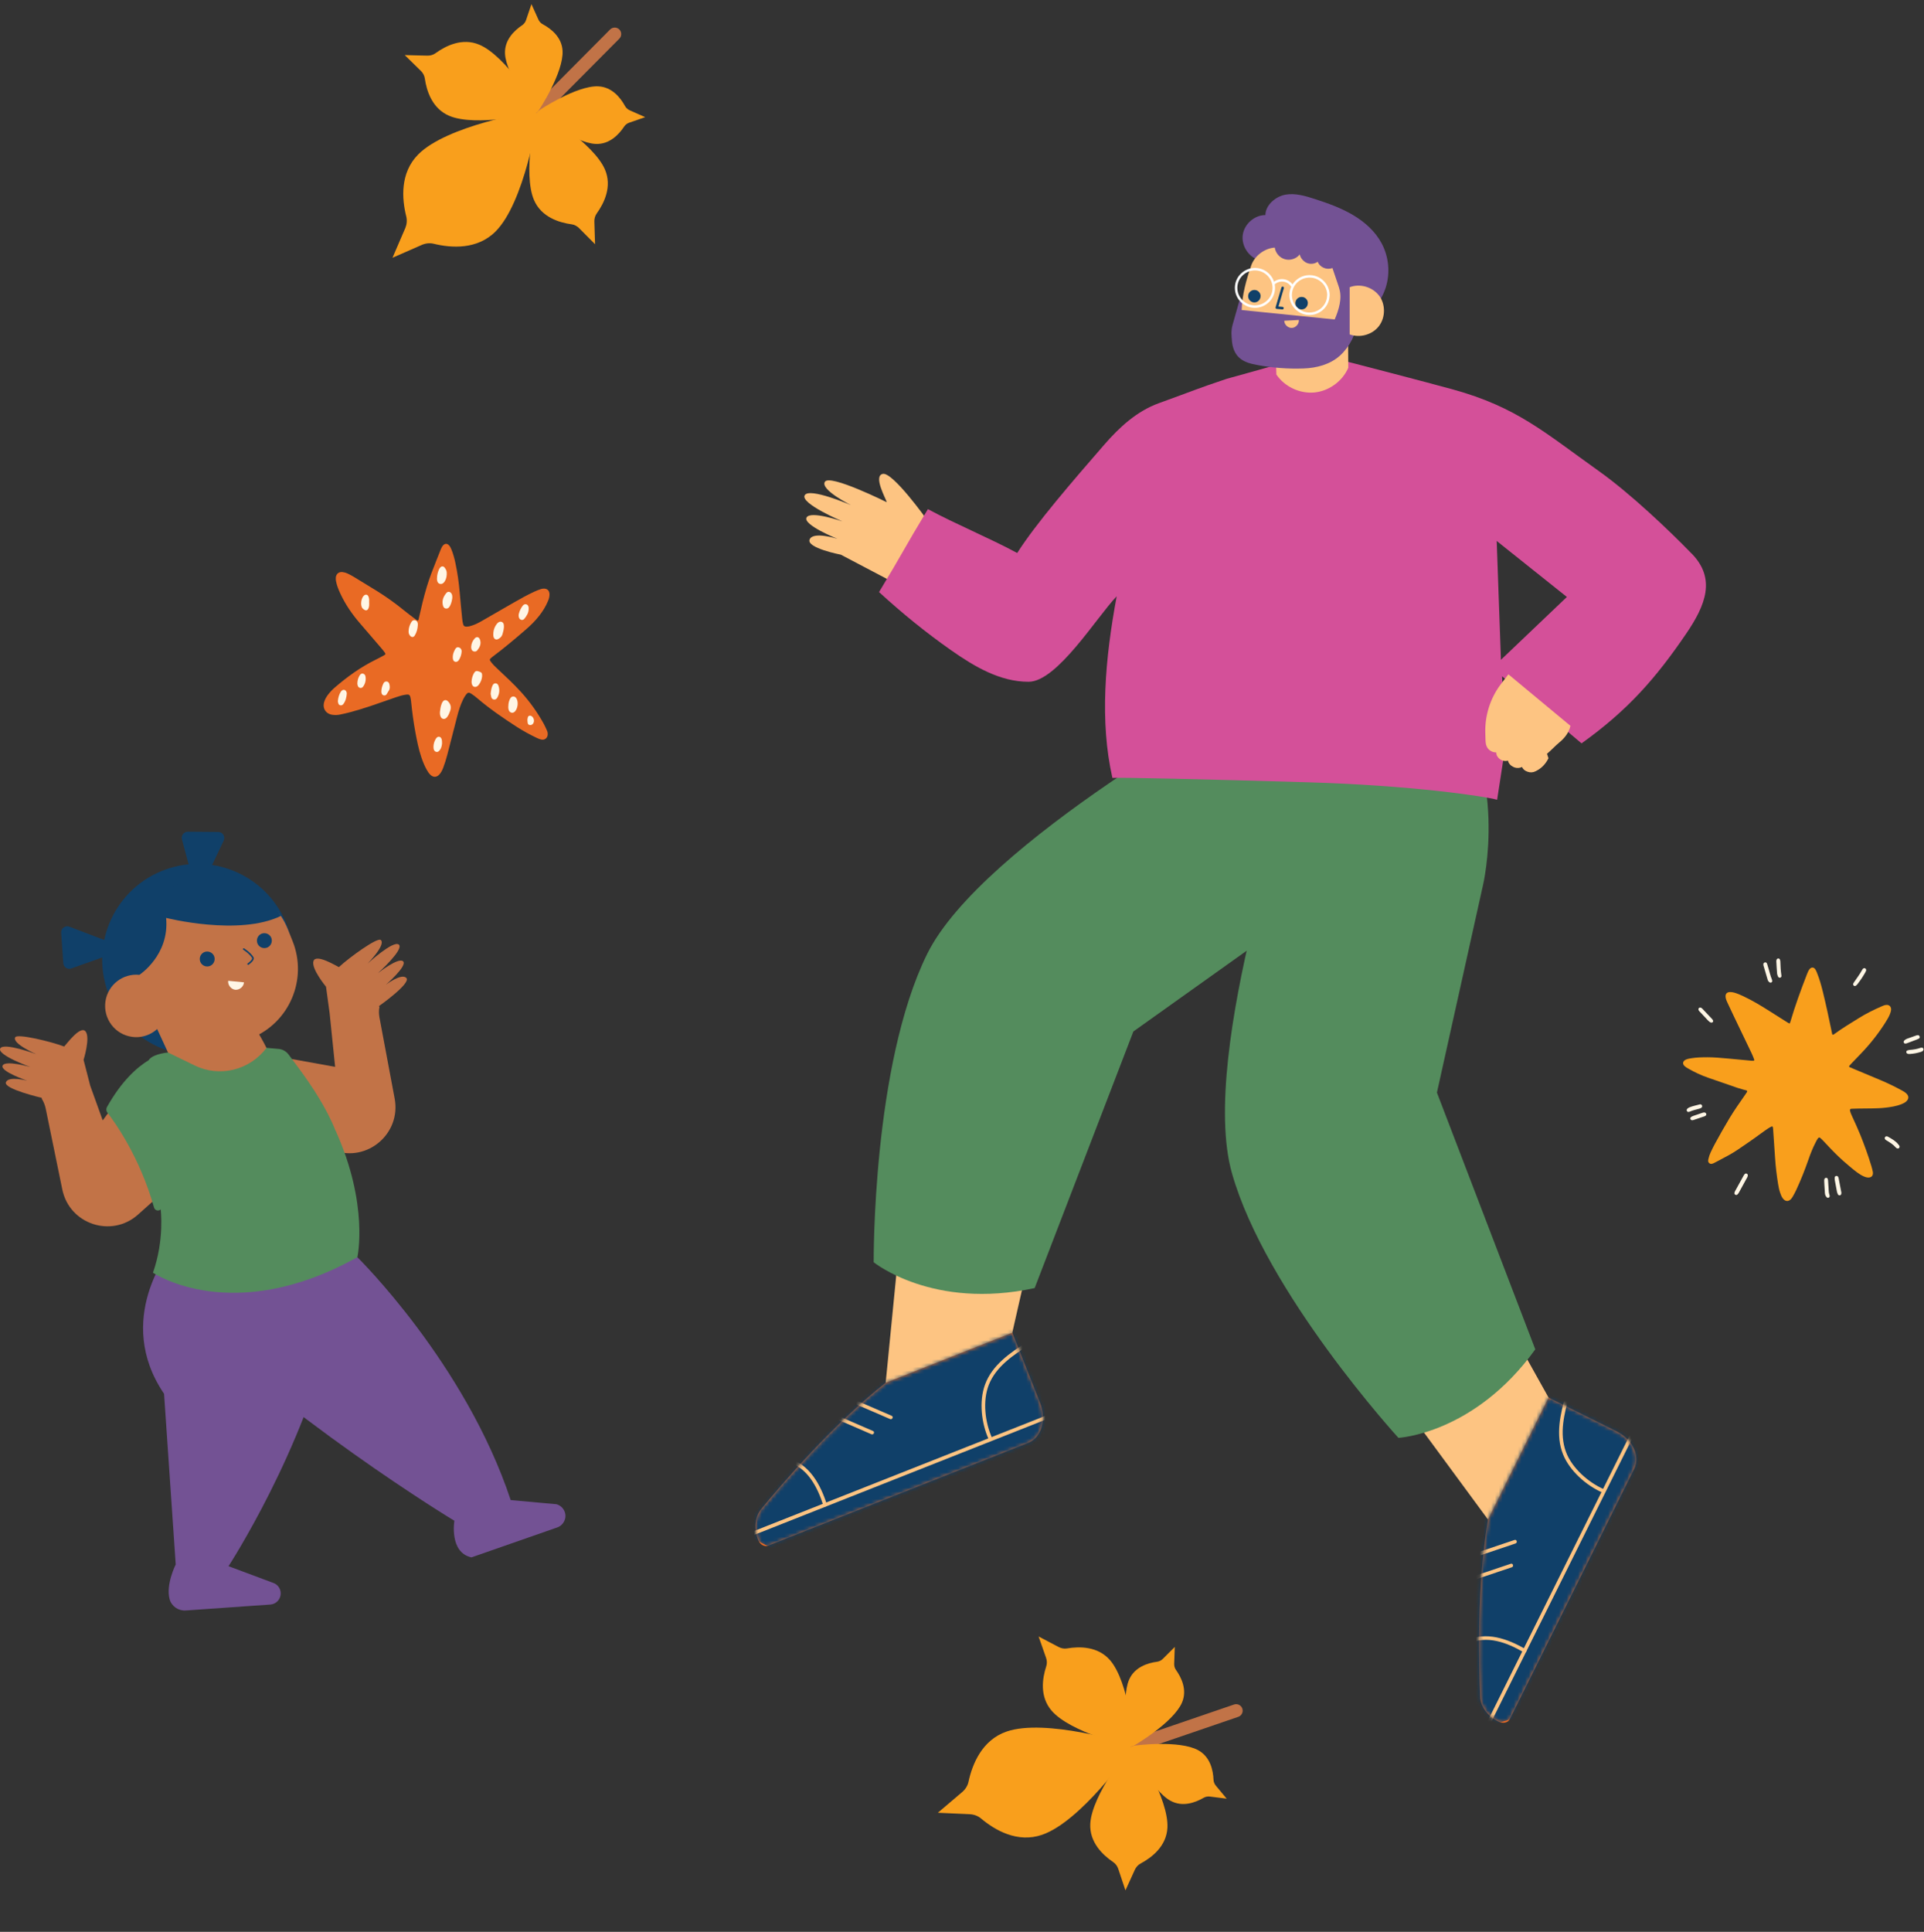 <svg width="509" height="511" viewBox="0 0 509 511" fill="none" xmlns="http://www.w3.org/2000/svg">
<rect x="0" y="0" width="509" height="511" fill="#333333" stroke="none"/>
<path d="M74.059 279.563L88.66 282.197L87.204 267.981L86.248 260.993C86.248 260.993 82.228 256.138 82.945 254.179C83.662 252.219 89.029 255.55 89.659 255.812C92.418 253.243 99.805 247.909 100.718 248.627C102.217 249.825 97.263 254.875 97.263 254.875C97.263 254.875 104.086 248.606 105.52 249.868C106.954 251.131 99.979 257.423 99.979 257.423C99.979 257.423 105.433 253.112 106.649 254.288C107.844 255.463 102.109 260.449 102.109 260.449C102.109 260.449 106.28 257.292 107.519 258.707C108.757 260.122 100.305 266.087 100.305 266.087V266.305H100.392C100.197 267.241 100.218 268.22 100.392 269.156L104.412 290.6C106.128 299.83 97.22 307.472 88.377 304.337L77.448 300.462L74.103 279.541L74.059 279.563Z" fill="#C27347"/>
<path d="M30.627 291.732L27.172 296.347L23.87 287.182L22.11 280.346C22.11 280.346 24 274.316 22.588 272.77C21.176 271.225 17.461 276.362 16.983 276.82C13.463 275.492 4.598 273.358 4.033 274.36C3.099 276.036 9.595 278.844 9.595 278.844C9.595 278.844 0.905 275.622 0.057 277.342C-0.79 279.062 8.031 282.24 8.031 282.24C8.031 282.24 1.361 280.325 0.687 281.87C0.014 283.416 7.206 285.854 7.206 285.854C7.206 285.854 2.165 284.526 1.557 286.29C0.948 288.053 11.008 290.382 11.008 290.382L11.095 290.578H11.008C11.551 291.405 11.899 292.32 12.094 293.256L16.483 314.634C18.373 323.843 29.519 327.522 36.515 321.274L45.162 313.545L30.584 291.732H30.627Z" fill="#C27347"/>
<path d="M40.013 340.496C75.753 375.502 120.207 402.258 120.207 402.258C120.207 402.258 118.773 410.639 124.726 411.945L147.431 404.021C149.103 403.433 149.994 401.605 149.408 399.928C149.06 398.927 148.213 398.143 147.192 397.882L135.111 396.793C123.053 360.481 94.504 332.507 94.504 332.507" fill="#735294"/>
<path d="M45.011 330.657C45.011 330.657 30.041 349.009 43.403 368.667L46.488 413.818C46.488 413.818 43.794 419.152 44.88 423.049C45.423 424.921 47.248 426.14 49.182 425.988L71.517 424.42C73.147 424.311 74.364 422.896 74.255 421.264C74.168 420.11 73.429 419.108 72.343 418.717L60.458 414.275C60.458 414.275 80.49 383.515 87.943 350.49" fill="#735294"/>
<path d="M76.102 245.254C80.839 258.403 74.038 272.923 60.893 277.669C47.77 282.415 33.278 275.601 28.542 262.43C23.805 249.281 30.606 234.76 43.751 230.015C56.874 225.269 71.366 232.083 76.102 245.254Z" fill="#104069"/>
<path d="M67.628 272.052C67.628 272.052 71.669 278.496 72.973 283.111C74.277 287.726 56.33 291.623 56.33 291.623L47.444 284.874L39.992 268.765L67.628 272.03V272.052Z" fill="#C27347"/>
<path d="M77.405 248.932L76.145 245.776C72.082 235.674 60.632 230.776 50.529 234.825L48.834 235.522C39.84 239.136 34.994 248.671 36.906 257.858C32.518 257.401 28.52 260.492 27.89 264.911C27.26 269.44 30.388 273.619 34.886 274.251C38.21 274.73 41.36 273.14 43.033 270.441C48.422 276.232 57.004 278.431 64.782 275.296L66.477 274.599C76.558 270.528 81.447 259.055 77.405 248.932Z" fill="#C27347"/>
<path d="M88.769 299.068C86.379 292.995 82.294 286.986 79.252 282.828C79.252 282.828 79.252 282.828 79.231 282.806C78.057 281.217 77.036 279.867 76.341 278.931C75.754 278.148 74.885 277.625 73.929 277.473L70.496 277.168C66.086 283.089 58.112 285.049 51.507 281.827L44.468 278.409C44.468 278.409 41.013 278.648 39.579 280.107C39.47 280.216 39.405 280.325 39.34 280.433C36.255 282.306 32.192 285.898 28.303 292.821C28.042 293.278 28.085 293.887 28.411 294.301C30.345 296.804 36.972 305.991 40.752 319.402C40.969 320.185 41.925 320.447 42.512 319.902C42.512 319.902 43.555 327.87 40.47 336.643C40.47 336.643 61.501 351.012 94.548 332.529C94.548 332.529 97.655 318.727 88.812 299.112" fill="#548C5D"/>
<path d="M64.478 251.044C64.478 251.044 66.129 252.067 66.868 253.286C67.237 253.918 65.651 255.006 65.651 255.006" stroke="#104069" stroke-width="0.43" stroke-linecap="round" stroke-linejoin="round"/>
<path d="M56.786 253.526C56.852 254.614 56.048 255.572 54.961 255.637C53.875 255.724 52.919 254.897 52.854 253.809C52.767 252.72 53.593 251.762 54.679 251.697C55.765 251.632 56.721 252.437 56.786 253.526Z" fill="#104069"/>
<path d="M71.909 248.67C71.974 249.759 71.17 250.717 70.084 250.782C68.997 250.869 68.041 250.042 67.976 248.953C67.889 247.865 68.715 246.907 69.801 246.842C70.887 246.776 71.843 247.582 71.909 248.67Z" fill="#104069"/>
<path d="M29.541 249.39L18.352 245.123C17.265 244.709 16.092 245.558 16.179 246.734L16.744 254.767C16.809 255.834 17.874 256.53 18.873 256.16L29.497 252.394C30.214 252.133 30.649 251.414 30.54 250.652C30.453 250.065 30.062 249.586 29.519 249.368" fill="#104069"/>
<path d="M54.049 233.193L59.176 222.351C59.676 221.284 58.916 220.065 57.742 220.065L49.704 220C48.639 220 47.857 221.001 48.139 222.025L51.051 232.931C51.246 233.671 51.941 234.172 52.702 234.129C53.288 234.085 53.81 233.737 54.049 233.214" fill="#104069"/>
<path d="M36.906 257.836C36.906 257.836 44.902 252.633 43.946 242.793C43.946 242.793 63.196 247.692 74.32 242.271C74.32 242.271 63.587 222.7 44.902 235.457C27.455 247.365 36.906 257.815 36.906 257.815" fill="#104069"/>
<path d="M60.371 259.426L64.543 259.839C64.478 260.971 63.369 261.908 62.24 261.799C61.132 261.69 60.219 260.536 60.371 259.426Z" fill="#FFF6E5"/>
<path d="M389.588 333.695L413.934 377.291L393.649 401.929L362.41 359.488L385.434 348.091L389.588 333.695Z" fill="#FDC482"/>
<path d="M406.167 356.918L380.143 289.001L392.326 234.157C392.326 234.157 399.572 203.839 382.155 182.739L343.633 202.591C343.633 202.591 316.958 278.628 325.899 310.268C334.822 341.908 369.954 380.327 369.954 380.327C369.954 380.327 390.053 379.303 406.167 356.918Z" fill="#548C5D"/>
<path d="M409.687 369.675L427.57 378.558C431.873 380.699 433.997 385.15 432.32 388.521L399.405 454.762C398.939 455.693 397.616 455.973 396.424 455.377C393.593 453.98 391.693 451.41 391.581 448.822C391.19 440.106 390.687 419.584 393.667 401.929L409.687 369.675Z" fill="#E96A24"/>
<mask id="mask0_2014_2409" style="mask-type:luminance" maskUnits="userSpaceOnUse" x="391" y="369" width="42" height="87">
<path d="M393.649 401.93C390.668 419.565 391.152 440.088 391.562 448.803C391.674 451.392 393.574 453.962 396.406 455.358C397.598 455.954 398.92 455.675 399.386 454.744L432.302 388.503C433.978 385.132 431.854 380.681 427.551 378.539L409.669 369.656L393.649 401.911V401.93Z" fill="white"/>
</mask>
<g mask="url(#mask0_2014_2409)">
<path d="M399.411 -12.918L243.066 31.132L365.396 464.448L521.742 420.398L399.411 -12.918Z" fill="#104069"/>
</g>
<mask id="mask1_2014_2409" style="mask-type:luminance" maskUnits="userSpaceOnUse" x="391" y="369" width="42" height="87">
<path d="M393.649 401.93C390.668 419.565 391.152 440.088 391.562 448.803C391.674 451.392 393.574 453.962 396.406 455.358C396.573 455.433 396.741 455.507 396.89 455.545L399.312 454.856C399.312 454.856 399.367 454.781 399.386 454.725L432.302 388.484C433.978 385.113 431.854 380.662 427.551 378.521L409.669 369.638L393.649 401.892V401.93Z" fill="white"/>
</mask>
<g mask="url(#mask1_2014_2409)">
<path d="M431.426 379.079C420.771 400.514 410.115 421.949 399.46 443.384C396.461 449.436 393.444 455.47 390.444 461.522C390.165 462.081 391.003 462.547 391.283 461.988C401.938 440.553 412.593 419.118 423.248 397.684C426.247 391.631 429.265 385.597 432.264 379.545C432.543 378.986 431.705 378.521 431.426 379.079Z" fill="#FDC482"/>
<path d="M414.232 368.893C412.798 373.995 411.438 379.601 413.524 384.741C415.294 389.098 419.653 392.935 423.919 394.797C424.478 395.039 424.962 394.201 424.384 393.959C420.23 392.134 415.871 388.354 414.269 384.014C412.481 379.154 413.822 373.921 415.164 369.135C415.331 368.539 414.4 368.297 414.232 368.893Z" fill="#FDC482"/>
<path d="M400.69 407.331C394.487 409.416 388.284 411.502 382.099 413.588C381.522 413.774 381.764 414.705 382.36 414.519C388.563 412.433 394.748 410.347 400.951 408.262C401.528 408.057 401.267 407.144 400.69 407.331Z" fill="#FDC482"/>
<path d="M399.703 413.625C394.059 415.525 388.433 417.406 382.789 419.305C382.211 419.491 382.454 420.422 383.05 420.236L399.964 414.556C400.541 414.37 400.28 413.439 399.703 413.625Z" fill="#FDC482"/>
<path d="M388.358 434.836C393.276 432.396 398.753 434.501 403.13 437.071C403.67 437.387 404.136 436.549 403.596 436.233C398.883 433.476 393.108 431.391 387.855 434.016C387.297 434.296 387.8 435.115 388.358 434.836Z" fill="#FDC482"/>
</g>
<path d="M276.945 312.354L265.861 361.034L234.306 365.782L239.466 313.341L264.222 320.268L276.945 312.354Z" fill="#FDC482"/>
<path d="M273.722 340.716L299.839 272.836L345.607 240.227C345.607 240.227 371.295 222.554 372.45 195.216L330.537 184.191C330.537 184.191 259.826 222.852 245.277 252.351C230.729 281.831 231.139 333.881 231.139 333.881C231.139 333.881 246.749 346.564 273.704 340.716" fill="#548C5D"/>
<path d="M267.799 352.523L275.138 371.072C276.908 375.541 275.492 380.271 272.009 381.649L203.197 408.857C202.229 409.23 201.055 408.559 200.571 407.33C199.416 404.388 199.714 401.222 201.353 399.211C206.886 392.469 220.26 376.882 234.287 365.764L267.78 352.523H267.799Z" fill="#E96A24"/>
<mask id="mask2_2014_2409" style="mask-type:luminance" maskUnits="userSpaceOnUse" x="199" y="352" width="77" height="57">
<path d="M234.305 365.783C220.279 376.901 206.904 392.469 201.371 399.229C199.732 401.222 199.415 404.406 200.589 407.349C201.073 408.578 202.247 409.267 203.216 408.895L272.027 381.687C275.529 380.309 276.926 375.56 275.156 371.109L267.817 352.561L234.324 365.801L234.305 365.783Z" fill="white"/>
</mask>
<g mask="url(#mask2_2014_2409)">
<path d="M370.577 -10.518L171.385 393.293L317.069 465.117L516.261 61.306L370.577 -10.518Z" fill="#104069"/>
</g>
<mask id="mask3_2014_2409" style="mask-type:luminance" maskUnits="userSpaceOnUse" x="199" y="352" width="77" height="57">
<path d="M234.305 365.783C220.279 376.901 206.904 392.469 201.371 399.229C199.732 401.222 199.415 404.406 200.589 407.349C200.663 407.516 200.738 407.684 200.831 407.814L203.085 408.932C203.085 408.932 203.178 408.895 203.216 408.895L272.027 381.687C275.529 380.309 276.926 375.56 275.156 371.109L267.817 352.561L234.324 365.801L234.305 365.783Z" fill="white"/>
</mask>
<g mask="url(#mask3_2014_2409)">
<path d="M277.653 374.07C255.392 382.879 233.132 391.669 210.853 400.477C204.575 402.954 198.298 405.45 192.02 407.926C191.443 408.15 191.759 409.062 192.337 408.839C214.597 400.03 236.858 391.24 259.118 382.432C265.395 379.955 271.673 377.459 277.951 374.983C278.528 374.759 278.211 373.847 277.634 374.07" fill="#FDC482"/>
<path d="M271.692 354.982C267.221 357.831 262.452 361.071 260.571 366.286C258.969 370.718 259.64 376.472 261.558 380.718C261.819 381.277 262.713 380.979 262.471 380.402C260.59 376.268 259.9 370.532 261.614 366.248C263.533 361.444 268.041 358.446 272.232 355.782C272.754 355.447 272.232 354.647 271.711 354.982" fill="#FDC482"/>
<path d="M235.908 374.499C229.91 371.91 223.893 369.303 217.895 366.715C217.336 366.472 216.907 367.329 217.466 367.571C223.464 370.16 229.462 372.767 235.479 375.356C236.038 375.598 236.467 374.741 235.908 374.499Z" fill="#FDC482"/>
<path d="M230.971 378.521C225.513 376.156 220.055 373.791 214.597 371.425C214.038 371.183 213.61 372.04 214.169 372.282C219.627 374.647 225.085 377.012 230.543 379.377C231.101 379.62 231.53 378.763 230.971 378.521Z" fill="#FDC482"/>
<path d="M208.338 386.678C213.629 388.149 216.274 393.382 217.82 398.224C218.006 398.82 218.919 398.503 218.733 397.907C217.075 392.711 214.169 387.292 208.525 385.728C207.928 385.56 207.761 386.51 208.338 386.678Z" fill="#FDC482"/>
</g>
<path d="M235.237 153.446L222.458 146.723C222.458 146.723 213.275 144.954 214.188 142.7C215.1 140.447 221.546 142.533 221.546 142.533C221.546 142.533 212.381 138.845 213.368 136.909C214.355 134.972 222.868 137.914 222.868 137.914C222.868 137.914 211.673 133.184 212.884 131.005C214.094 128.845 225.122 133.612 225.122 133.612C225.122 133.612 216.889 129.515 218.23 127.43C219.552 125.344 234.604 132.849 234.604 132.849C234.417 132.011 230.915 125.865 233.561 125.344C236.206 124.841 245.11 137.318 245.11 137.318" fill="#FDC482"/>
<path d="M414.512 157.914L397.076 174.526L395.959 143.091L414.512 157.896V157.914ZM447.558 146.461C441.56 140.278 431.258 130.483 422.894 124.542C408.551 114.337 401.286 107.689 384.316 102.996C377.61 101.152 356.337 95.602 352.146 94.578C351.419 96.757 349.333 98.414 347.042 98.619C344.75 98.824 342.18 97.558 341.081 95.546C335.567 97.167 324.576 100.184 324.576 100.184C316.25 102.977 316.771 102.958 306.582 106.646C300.77 108.75 296.188 112.959 292.127 117.633C283.67 127.373 274.076 138.453 269.103 146.275C261.651 142.252 252.934 138.696 245.482 134.673C239.074 145.251 238.944 146.052 232.555 156.611C238.702 162.235 244.849 167.244 251.667 172.03C257.833 176.351 264.595 180.355 272.139 180.336C279.683 180.317 290.189 163.147 295.424 157.728C292.332 174.34 290.916 190.858 294.288 205.756C297.492 205.645 316.865 206.054 346.185 206.929C373.307 207.73 392.643 210.58 396.07 211.548L398.417 196.314L397.374 178.884L418.405 196.631C430.662 187.841 437.983 179.498 446.086 167.617C451.265 160.019 453.984 153.072 447.576 146.461" fill="#D45099"/>
<path d="M337.672 99.067C339.851 102.289 343.838 104.17 347.712 103.816C351.587 103.444 355.163 100.837 356.691 97.28L356.598 83.592L337.318 87.875L337.672 99.086V99.067Z" fill="#FDC482"/>
<path d="M359.057 84.969C362.615 83.144 365.39 79.867 366.601 76.049C367.812 72.231 367.421 67.948 365.539 64.41C363.844 61.207 361.031 58.693 357.902 56.849C354.772 55.005 351.345 53.776 347.899 52.659C345.384 51.84 342.72 51.039 340.112 51.486C337.504 51.933 334.785 54.223 334.766 56.886C331.897 56.886 329.196 59.233 328.786 62.082C328.358 64.931 330.258 67.948 333.015 68.786C332.121 72.697 331.245 76.533 330.37 80.444C329.494 80.221 328.731 79.848 327.855 79.625C327.278 81.766 326.663 83.834 326.067 85.975C325.657 87.484 325.787 88.862 325.936 90.407C326.085 91.953 326.663 93.517 327.799 94.579C329.066 95.771 330.836 96.218 332.531 96.534C336.592 97.298 340.727 97.614 344.844 97.465C348.327 97.354 351.885 96.404 354.456 94.095C357.045 91.767 358.759 88.415 359.038 84.951" fill="#735294"/>
<path d="M364.813 78.172C363.062 75.882 359.746 74.932 357.063 75.975V88.452C359.783 89.476 363.099 88.526 364.831 86.217C366.564 83.908 366.564 80.463 364.831 78.172" fill="#FDC482"/>
<path d="M343.614 84.635L339.758 84.84C339.758 85.882 340.764 86.795 341.788 86.739C342.813 86.683 343.707 85.678 343.614 84.635Z" fill="#FDC482"/>
<path d="M354.288 76.18C353.692 74.336 353.096 72.734 352.5 70.891C351.009 71.487 349.184 70.742 348.606 69.233C347.805 69.811 346.688 69.941 345.775 69.569C344.862 69.196 344.043 68.265 343.856 67.297C342.962 68.433 341.36 68.973 339.963 68.582C338.566 68.209 337.448 66.943 337.243 65.49C334.524 65.677 331.897 67.669 331.003 70.239C329.699 74.038 328.6 77.986 328.488 82.009L353.096 84.504C354.213 81.897 355.145 78.88 354.269 76.18" fill="#FDC482"/>
<path d="M345.999 80.239C346.036 79.326 345.309 78.563 344.415 78.544C343.503 78.507 342.739 79.215 342.702 80.127C342.664 81.04 343.391 81.803 344.285 81.841C345.198 81.878 345.961 81.152 345.98 80.258" fill="#104069"/>
<path d="M339.329 76.143C338.808 77.893 338.305 79.625 337.783 81.376C338.286 81.413 338.77 81.469 339.273 81.506" stroke="#104069" stroke-width="0.67" stroke-linecap="round" stroke-linejoin="round"/>
<path d="M336.945 75.025C337.616 74.391 338.566 74.075 339.479 74.168C340.391 74.261 341.248 74.764 341.77 75.528M351.438 78.228C351.531 75.49 349.37 73.2 346.613 73.107C343.856 73.013 341.546 75.155 341.453 77.874C341.36 80.612 343.521 82.902 346.259 82.995C349.016 83.088 351.326 80.947 351.419 78.228H351.438ZM336.983 76.328C337.076 73.591 334.915 71.3 332.177 71.207C329.42 71.114 327.11 73.255 327.017 75.975C326.923 78.712 329.084 81.003 331.823 81.096C334.58 81.189 336.889 79.047 336.983 76.328Z" stroke="white" stroke-width="0.65" stroke-linecap="round" stroke-linejoin="round"/>
<path d="M333.499 78.395C333.536 77.483 332.81 76.719 331.916 76.701C331.003 76.663 330.239 77.371 330.202 78.284C330.165 79.196 330.891 79.96 331.785 79.997C332.698 80.034 333.462 79.308 333.481 78.414" fill="#104069"/>
<path d="M399.032 178.399C398.418 179.182 397.821 179.964 397.225 180.746C394.301 184.508 392.811 189.163 392.941 193.912C392.941 194.527 392.978 195.123 392.997 195.737C393.034 196.575 393.109 197.302 393.63 197.972C394.152 198.642 394.99 199.034 395.847 199.034C395.847 199.778 396.201 200.337 396.797 200.803C397.393 201.25 398.213 201.399 398.939 201.194C399.107 201.976 399.666 202.535 400.374 202.87C401.081 203.224 401.957 203.224 402.665 202.87C402.944 203.54 403.447 203.894 404.136 204.136C404.844 204.397 405.608 204.341 406.279 203.987C406.372 203.931 406.465 203.894 406.558 203.838C407.918 203.131 408.98 201.957 409.65 200.561C409.52 200.17 409.389 199.76 409.259 199.387C410.433 198.419 411.327 197.376 412.5 196.408C413.897 195.272 415.09 193.763 415.462 191.994L399.07 178.381L399.032 178.399Z" fill="#FDC482"/>
<path d="M110.505 164.173C110.784 163.968 110.784 163.652 110.84 163.372C111.455 160.653 112.088 157.953 112.889 155.29C113.616 152.832 114.566 150.448 115.516 148.064C115.888 147.152 116.242 146.221 116.615 145.308C116.783 144.898 116.969 144.507 117.285 144.191C117.751 143.744 118.291 143.744 118.738 144.191C119.055 144.507 119.241 144.898 119.409 145.308C119.893 146.463 120.21 147.673 120.471 148.884C121.03 151.491 121.402 154.135 121.626 156.798C121.831 159.089 122.036 161.398 122.278 163.689C122.315 164.154 122.408 164.639 122.52 165.085C122.632 165.57 122.892 165.756 123.395 165.756C123.954 165.756 124.476 165.607 124.997 165.421C125.836 165.141 126.618 164.75 127.382 164.303C130.232 162.665 133.082 161.007 135.951 159.368C137.702 158.363 139.453 157.394 141.278 156.538C141.837 156.277 142.414 156.053 143.011 155.849C143.253 155.755 143.514 155.718 143.756 155.7C144.762 155.644 145.358 156.202 145.376 157.189C145.376 157.823 145.227 158.419 144.967 158.996C144.389 160.393 143.607 161.659 142.675 162.851C141.595 164.247 140.328 165.477 139.006 166.613C136.211 169.033 133.38 171.417 130.418 173.633C130.306 173.726 130.176 173.82 130.064 173.913C129.468 174.415 129.449 174.509 129.952 175.16C130.437 175.794 131.014 176.371 131.61 176.911C133.753 178.922 135.895 180.896 137.869 183.075C140.216 185.664 142.228 188.494 143.905 191.548C144.221 192.126 144.482 192.74 144.743 193.336C144.911 193.709 144.929 194.118 144.873 194.528C144.724 195.273 144.11 195.739 143.365 195.645C142.843 195.571 142.377 195.366 141.912 195.143C140.123 194.286 138.391 193.336 136.733 192.275C133.101 189.928 129.543 187.489 126.245 184.677C125.743 184.248 125.221 183.839 124.662 183.485C124.047 183.094 123.712 183.15 123.265 183.764C122.967 184.174 122.706 184.621 122.483 185.086C121.793 186.502 121.328 188.01 120.937 189.537C120.061 192.945 119.186 196.335 118.31 199.742C118.012 200.878 117.658 201.996 117.248 203.095C117.006 203.709 116.727 204.305 116.28 204.808C115.534 205.665 114.603 205.702 113.802 204.882C113.411 204.491 113.113 204.026 112.852 203.542C112.256 202.48 111.828 201.363 111.436 200.208C110.728 198.085 110.3 195.888 109.89 193.69C109.387 190.99 109.033 188.271 108.754 185.533C108.717 185.142 108.642 184.733 108.549 184.341C108.437 183.876 108.158 183.652 107.673 183.708C107.171 183.764 106.649 183.857 106.165 183.988C105.326 184.23 104.488 184.509 103.668 184.807C100.073 186.055 96.497 187.358 92.808 188.345C91.858 188.606 90.89 188.811 89.921 189.016C89.306 189.146 88.692 189.165 88.058 189.09C86.214 188.885 85.227 187.377 85.786 185.608C86.009 184.9 86.382 184.267 86.829 183.69C87.35 183.019 87.928 182.405 88.561 181.865C91.877 178.997 95.398 176.464 99.328 174.527C100.092 174.155 100.837 173.764 101.564 173.354C102.048 173.093 102.066 172.963 101.713 172.497C101.433 172.106 101.135 171.752 100.818 171.38C98.993 169.238 97.149 167.097 95.305 164.955C93.181 162.516 91.356 159.871 89.996 156.91C89.53 155.904 89.139 154.899 88.915 153.819C88.841 153.465 88.803 153.092 88.841 152.72C88.971 151.77 89.66 151.211 90.61 151.323C91.095 151.379 91.542 151.509 91.97 151.714C92.492 151.975 93.032 152.236 93.516 152.534C95.547 153.763 97.577 155.011 99.608 156.258C102.122 157.823 104.544 159.536 106.835 161.417C107.878 162.273 108.977 163.074 110.058 163.894C110.17 163.987 110.3 164.043 110.43 164.117" fill="#E96A24"/>
<path d="M116.392 188.252C116.466 187.675 116.541 186.948 116.802 186.259C116.895 186.017 116.988 185.775 117.137 185.589C117.528 185.067 118.087 185.067 118.534 185.533C119.242 186.259 119.428 187.06 119.093 188.028C118.925 188.475 118.776 188.922 118.515 189.332C118.404 189.518 118.273 189.704 118.124 189.853C117.565 190.393 116.82 190.226 116.541 189.5C116.41 189.164 116.354 188.792 116.392 188.27" fill="#FFF6E5"/>
<path d="M133.324 165.718C133.287 166.5 133.119 167.133 132.933 167.766C132.747 168.381 132.337 168.753 131.797 169.033C131.275 169.312 130.772 169.089 130.586 168.511C130.549 168.418 130.53 168.306 130.512 168.195C130.437 166.984 130.735 165.886 131.517 164.936C131.629 164.805 131.778 164.675 131.927 164.582C132.505 164.247 133.138 164.526 133.268 165.178C133.306 165.383 133.306 165.606 133.306 165.699" fill="#FFF6E5"/>
<path d="M115.609 153.055C115.609 152.068 115.832 151.305 116.168 150.56C116.261 150.373 116.391 150.169 116.54 150.038C116.857 149.722 117.341 149.759 117.602 150.113C117.9 150.485 118.142 150.913 118.18 151.398C118.235 152.254 118.105 153.074 117.639 153.8C117.584 153.893 117.509 153.986 117.434 154.061C117.155 154.396 116.783 154.545 116.354 154.433C115.963 154.34 115.758 154.023 115.665 153.651C115.609 153.409 115.609 153.148 115.59 153.055" fill="#FFF6E5"/>
<path d="M127.549 178.829C127.493 179.611 127.214 180.431 126.655 181.138C126.543 181.287 126.413 181.418 126.264 181.511C125.761 181.864 125.128 181.697 124.904 181.138C124.792 180.877 124.736 180.561 124.755 180.282C124.792 179.499 124.997 178.773 125.37 178.084C125.705 177.488 126.022 177.376 126.73 177.618C127.437 177.861 127.549 178.01 127.549 178.81" fill="#FFF6E5"/>
<path d="M119.652 158.157C119.577 158.771 119.428 159.516 119.074 160.205C118.851 160.652 118.534 161.025 117.975 160.969C117.416 160.894 117.23 160.447 117.137 159.963C116.895 158.753 117.342 157.729 118.105 156.835C118.515 156.35 119.167 156.499 119.465 157.058C119.633 157.356 119.67 157.673 119.652 158.175" fill="#FFF6E5"/>
<path d="M134.498 186.743C134.498 186.24 134.573 185.719 134.759 185.253C134.852 185.011 134.945 184.769 135.094 184.583C135.467 184.099 136.137 184.117 136.51 184.583C137.255 185.495 137.031 187.544 136.1 188.307C135.634 188.698 135.02 188.568 134.703 188.047C134.517 187.73 134.461 187.395 134.479 186.78" fill="#FFF6E5"/>
<path d="M110.534 165.383C110.478 166.351 110.236 167.264 109.733 168.083C109.435 168.586 108.951 168.623 108.559 168.232C108.224 167.897 108.094 167.506 108.094 167.04C108.094 166.128 108.373 165.308 108.82 164.545C109.081 164.117 109.435 163.968 109.826 164.061C110.199 164.154 110.478 164.489 110.534 164.955C110.534 165.104 110.534 165.253 110.534 165.383Z" fill="#FFF6E5"/>
<path d="M139.863 161.044C139.863 162.106 139.341 162.925 138.708 163.689C138.279 164.191 137.553 164.024 137.311 163.391C137.18 163.037 137.18 162.683 137.273 162.311C137.46 161.566 137.795 160.877 138.261 160.262C138.484 159.945 138.782 159.759 139.192 159.834C139.565 159.908 139.807 160.243 139.863 160.728C139.863 160.839 139.863 160.951 139.863 161.063" fill="#FFF6E5"/>
<path d="M129.804 183.596C129.878 182.758 129.971 182.013 130.307 181.306C130.474 180.952 130.735 180.71 131.145 180.747C131.517 180.784 131.741 181.026 131.853 181.343C132.263 182.479 132.132 183.559 131.536 184.583C131.331 184.918 131.033 185.105 130.623 185.03C130.269 184.956 130.046 184.714 129.971 184.378C129.897 184.099 129.86 183.801 129.822 183.596" fill="#FFF6E5"/>
<path d="M97.671 159.349C97.671 159.852 97.708 160.373 97.503 160.858C97.242 161.472 96.832 161.602 96.292 161.23C96.143 161.118 95.994 161.007 95.882 160.876C95.249 160.075 95.547 158.083 96.367 157.468C96.776 157.17 97.224 157.263 97.447 157.729C97.559 157.952 97.615 158.213 97.652 158.474C97.689 158.753 97.652 159.051 97.652 159.349" fill="#FFF6E5"/>
<path d="M116.95 196.52C116.913 196.948 116.857 197.582 116.54 198.122C116.41 198.345 116.261 198.55 116.056 198.718C115.665 199.053 115.087 198.904 114.845 198.438C114.715 198.177 114.677 197.88 114.677 197.582C114.677 196.874 114.864 196.203 115.199 195.589C115.311 195.403 115.422 195.216 115.59 195.067C115.981 194.732 116.559 194.863 116.764 195.347C116.894 195.645 116.95 195.98 116.931 196.501" fill="#FFF6E5"/>
<path d="M124.644 171.082C124.7 170.225 125.017 169.499 125.575 168.884C126.097 168.288 126.749 168.475 126.991 169.22C127.364 170.337 126.917 171.231 126.246 172.05C126.004 172.348 125.613 172.404 125.24 172.274C124.905 172.143 124.737 171.864 124.681 171.529C124.663 171.38 124.663 171.231 124.644 171.119" fill="#FFF6E5"/>
<path d="M89.381 185.552C89.455 184.602 89.679 183.764 90.145 183C90.238 182.851 90.368 182.702 90.517 182.609C90.908 182.33 91.411 182.479 91.616 182.926C91.691 183.093 91.765 183.28 91.747 183.447C91.672 184.434 91.467 185.384 90.853 186.204C90.815 186.259 90.759 186.315 90.703 186.371C90.331 186.725 89.716 186.613 89.53 186.129C89.455 185.924 89.418 185.701 89.4 185.57" fill="#FFF6E5"/>
<path d="M122.129 172.311C122.073 173.168 121.831 173.857 121.458 174.49C121.384 174.62 121.291 174.732 121.197 174.825C120.75 175.254 120.08 175.105 119.875 174.527C119.8 174.285 119.782 174.025 119.782 173.782C119.782 173.038 120.061 172.367 120.415 171.715C120.639 171.306 120.974 171.138 121.291 171.213C121.794 171.324 122.11 171.697 122.129 172.218C122.129 172.293 122.129 172.367 122.129 172.311Z" fill="#FFF6E5"/>
<path d="M94.541 180.785C94.56 179.928 94.783 179.276 95.137 178.68C95.361 178.27 95.715 178.103 96.031 178.177C96.422 178.289 96.646 178.568 96.702 178.96C96.851 179.928 96.646 180.84 96.05 181.641C95.64 182.181 94.876 182.032 94.653 181.399C94.56 181.157 94.56 180.896 94.541 180.785Z" fill="#FFF6E5"/>
<path d="M100.893 182.832C100.912 182.05 101.135 181.398 101.433 180.784C101.601 180.43 101.88 180.225 102.309 180.262C102.737 180.318 102.924 180.616 103.017 180.988C103.184 181.64 103.184 182.273 102.756 182.851C102.588 183.074 102.476 183.354 102.309 183.596C102.141 183.856 101.88 184.005 101.564 183.949C101.21 183.875 101.005 183.633 100.93 183.298C100.893 183.111 100.893 182.944 100.893 182.832Z" fill="#FFF6E5"/>
<path d="M139.527 190.412C139.546 190.245 139.583 189.947 139.658 189.686C139.732 189.407 140.086 189.239 140.366 189.314C141.241 189.556 141.576 190.878 140.924 191.53C140.664 191.79 140.347 191.846 140.03 191.753C139.695 191.66 139.62 191.381 139.583 191.083C139.583 190.897 139.565 190.729 139.527 190.431" fill="#FFF6E5"/>
<path d="M451.581 279.654C453.425 279.654 455.27 279.821 457.114 279.989C459.163 280.175 461.231 280.38 463.28 280.566C463.466 280.585 463.652 280.585 463.838 280.585C464.062 280.585 464.155 280.454 464.062 280.212C463.838 279.635 463.615 279.058 463.354 278.518C461.808 275.259 460.243 272.018 458.679 268.778C458.101 267.586 457.542 266.394 456.983 265.184C456.778 264.737 456.574 264.29 456.518 263.787C456.406 262.912 456.816 262.427 457.691 262.409C458.064 262.409 458.436 262.465 458.79 262.558C459.629 262.8 460.411 263.135 461.193 263.508C463.54 264.606 465.757 265.947 467.937 267.325C469.576 268.368 471.215 269.411 472.854 270.435C473.488 270.826 473.506 270.826 473.693 270.137C474.922 265.966 476.412 261.887 477.977 257.846C478.107 257.53 478.219 257.213 478.368 256.915C478.48 256.692 478.61 256.487 478.759 256.301C479.225 255.779 479.858 255.816 480.231 256.375C480.417 256.654 480.548 256.971 480.678 257.288C481.349 258.945 481.833 260.658 482.261 262.409C483.081 265.761 483.808 269.132 484.497 272.502C484.571 272.838 484.627 273.173 484.702 273.489C484.758 273.713 484.888 273.769 485.111 273.62C485.186 273.564 485.26 273.527 485.335 273.471C487.403 271.962 489.601 270.64 491.762 269.299C493.699 268.089 495.748 267.083 497.834 266.171C498.207 266.003 498.579 265.854 498.971 265.817C499.79 265.724 500.349 266.264 500.293 267.083C500.256 267.511 500.126 267.921 499.958 268.331C499.641 269.076 499.231 269.765 498.803 270.435C496.922 273.415 494.742 276.171 492.302 278.704C491.426 279.616 490.551 280.529 489.675 281.441C489.526 281.59 489.377 281.758 489.247 281.925C489.135 282.074 489.172 282.205 489.34 282.279C489.768 282.466 490.178 282.652 490.607 282.819C492.935 283.788 495.264 284.756 497.592 285.743C499.436 286.525 501.243 287.401 502.994 288.35C503.46 288.592 503.907 288.853 504.298 289.207C505.043 289.896 505.043 290.66 504.298 291.349C503.926 291.684 503.479 291.889 503.031 292.075C501.709 292.596 500.312 292.82 498.896 292.987C496.493 293.267 494.09 293.174 491.687 293.23C491.072 293.23 490.458 293.248 489.843 293.285C489.47 293.304 489.359 293.472 489.433 293.825C489.564 294.403 489.824 294.924 490.066 295.464C490.793 297.029 491.501 298.593 492.153 300.194C493.233 302.876 494.221 305.595 495.059 308.37C495.208 308.835 495.32 309.32 495.431 309.804C495.487 310.009 495.506 310.232 495.487 310.437C495.45 311.014 495.077 311.405 494.481 311.461C493.997 311.517 493.569 311.368 493.14 311.201C492.451 310.921 491.836 310.493 491.24 310.065C490.029 309.152 488.893 308.165 487.757 307.178C486.043 305.67 484.46 304.031 482.913 302.355C482.522 301.926 482.112 301.498 481.684 301.107C481.349 300.772 481.144 300.809 480.864 301.219C480.659 301.535 480.492 301.852 480.324 302.187C479.598 303.584 479.02 305.036 478.499 306.526C477.53 309.32 476.45 312.076 475.201 314.757C474.941 315.316 474.643 315.856 474.345 316.396C474.214 316.638 474.047 316.881 473.879 317.085C473.208 317.886 472.351 317.868 471.699 317.048C471.327 316.583 471.122 316.042 470.936 315.484C470.675 314.72 470.526 313.938 470.395 313.156C470.023 310.847 469.743 308.519 469.594 306.191C469.445 303.733 469.259 301.275 469.092 298.816C469.092 298.593 469.054 298.388 469.017 298.183C468.98 297.96 468.812 297.885 468.607 297.997C468.365 298.127 468.123 298.258 467.881 298.407C467.21 298.854 466.558 299.301 465.906 299.785C463.876 301.293 461.789 302.709 459.703 304.124C458.138 305.185 456.48 306.042 454.823 306.917C454.357 307.159 453.891 307.401 453.425 307.644C453.034 307.83 452.606 307.997 452.215 307.681C451.805 307.364 451.879 306.917 451.991 306.489C452.121 305.912 452.308 305.353 452.55 304.832C452.922 304.049 453.295 303.267 453.705 302.522C454.934 300.25 456.22 297.997 457.542 295.781C458.828 293.639 460.281 291.609 461.696 289.561C462.46 288.462 462.479 288.518 461.231 288.22C460.728 288.09 460.225 287.941 459.722 287.773C457.132 286.898 454.543 286.004 451.954 285.091C450.11 284.458 448.359 283.639 446.664 282.67C446.31 282.484 445.974 282.261 445.676 282C445.062 281.441 445.155 280.734 445.881 280.343C446.403 280.063 446.999 279.989 447.576 279.896C448.899 279.691 450.221 279.654 451.544 279.672" fill="#F99F1C"/>
<path d="M459.405 316.079C459.051 316.117 458.791 315.837 458.846 315.558C458.884 315.372 458.958 315.204 459.033 315.037C459.778 313.658 460.542 312.299 461.305 310.921C461.38 310.791 461.473 310.66 461.585 310.548C461.715 310.418 461.901 310.362 462.088 310.437C462.293 310.53 462.423 310.735 462.386 310.958C462.367 311.107 462.311 311.256 462.255 311.386C461.51 312.765 460.765 314.143 460.001 315.502C459.908 315.651 459.796 315.8 459.666 315.93C459.592 316.005 459.461 316.042 459.424 316.079" fill="#FFF6E5"/>
<path d="M467.024 254.55C467.229 254.55 467.378 254.68 467.452 254.866C467.545 255.09 467.601 255.332 467.676 255.574C468.067 256.766 468.309 258.014 468.794 259.168C468.831 259.28 468.849 259.41 468.849 259.522C468.849 259.801 468.514 260.006 468.253 259.895C468.142 259.839 468.03 259.783 467.955 259.69C467.844 259.559 467.713 259.41 467.657 259.224C467.266 257.939 466.894 256.636 466.521 255.351C466.484 255.22 466.521 255.053 466.521 254.904C466.558 254.699 466.8 254.55 467.005 254.568" fill="#FFF6E5"/>
<path d="M493.699 256.654C493.662 256.766 493.625 256.952 493.532 257.101C492.898 258.256 492.153 259.355 491.334 260.398C491.222 260.547 491.073 260.658 490.924 260.751C490.756 260.863 490.57 260.845 490.421 260.696C490.272 260.565 490.197 260.398 490.272 260.211C490.346 260.044 490.44 259.876 490.551 259.727C491.278 258.666 492.06 257.623 492.675 256.487C492.731 256.375 492.805 256.282 492.898 256.207C493.047 256.096 493.215 256.04 493.42 256.133C493.606 256.226 493.681 256.375 493.718 256.636" fill="#FFF6E5"/>
<path d="M483.081 311.517C483.286 311.554 483.472 311.628 483.528 311.815C483.584 311.945 483.603 312.113 483.621 312.262C483.677 312.932 483.714 313.602 483.752 314.273C483.789 314.887 483.789 315.502 483.994 316.079C484.031 316.172 484.05 316.265 484.05 316.34C484.05 316.545 483.957 316.694 483.789 316.787C483.603 316.88 483.435 316.843 483.286 316.712C482.951 316.414 482.82 316.005 482.783 315.576C482.727 314.776 482.671 313.993 482.634 313.193C482.615 312.895 482.597 312.578 482.597 312.28C482.597 312.131 482.615 311.982 482.671 311.833C482.746 311.647 482.913 311.572 483.081 311.535" fill="#FFF6E5"/>
<path d="M487.124 315.613C487.124 315.855 487.068 316.06 486.826 316.153C486.602 316.228 486.323 316.153 486.211 315.893C486.099 315.669 486.024 315.446 485.969 315.204C485.764 314.217 485.596 313.211 485.41 312.224C485.373 311.982 485.354 311.74 485.373 311.498C485.373 311.256 485.522 311.107 485.764 311.051C486.006 310.995 486.248 311.144 486.341 311.405C486.378 311.498 486.397 311.591 486.416 311.665C486.658 312.894 486.881 314.124 487.124 315.371C487.124 315.464 487.142 315.557 487.161 315.632" fill="#FFF6E5"/>
<path d="M471.291 258.088C471.291 258.311 471.216 258.516 470.974 258.591C470.75 258.665 470.489 258.572 470.377 258.293C470.265 258.032 470.153 257.771 470.135 257.511C470.042 256.431 469.986 255.369 469.93 254.289C469.93 254.14 469.948 253.972 470.004 253.842C470.079 253.656 470.228 253.544 470.414 253.525C470.619 253.525 470.787 253.6 470.862 253.786C470.936 253.954 470.992 254.14 470.992 254.308C471.03 255.537 471.085 256.766 471.272 257.995C471.272 258.032 471.272 258.051 471.272 258.088" fill="#FFF6E5"/>
<path d="M453.221 270.156C453.221 270.286 452.997 270.528 452.792 270.491C452.643 270.491 452.475 270.435 452.364 270.361C452.14 270.193 451.935 270.007 451.749 269.802C451.078 269.094 450.408 268.368 449.737 267.66C449.625 267.548 449.514 267.437 449.439 267.306C449.271 267.083 449.29 266.785 449.458 266.636C449.625 266.468 449.905 266.468 450.128 266.617C450.24 266.692 450.333 266.766 450.408 266.859C451.246 267.753 452.103 268.647 452.941 269.541C453.09 269.69 453.221 269.876 453.221 270.156Z" fill="#FFF6E5"/>
<path d="M502.547 303.211C502.566 303.602 502.324 303.825 502.063 303.807C501.877 303.788 501.709 303.695 501.579 303.565C500.889 302.764 500.014 302.205 499.101 301.665C498.989 301.609 498.896 301.535 498.803 301.46C498.598 301.274 498.561 300.995 498.691 300.79C498.822 300.585 499.027 300.548 499.25 300.585C499.306 300.585 499.381 300.622 499.418 300.641C500.442 301.218 501.467 301.777 502.212 302.708C502.361 302.894 502.529 303.099 502.529 303.211" fill="#FFF6E5"/>
<path d="M505.378 278.779C505.062 278.779 504.838 278.816 504.633 278.704C504.447 278.63 504.335 278.481 504.316 278.294C504.316 278.089 504.41 277.922 504.596 277.866C504.801 277.792 505.006 277.736 505.211 277.717C506.198 277.643 507.166 277.494 508.098 277.158C508.21 277.121 508.34 277.121 508.452 277.121C508.657 277.14 508.787 277.27 508.843 277.456C508.899 277.605 508.843 277.754 508.75 277.885C508.601 278.089 508.359 278.183 508.135 278.257C507.185 278.555 506.235 278.723 505.36 278.779" fill="#FFF6E5"/>
<path d="M507.875 274.29C507.875 274.476 507.801 274.644 507.614 274.737C507.447 274.83 507.279 274.886 507.111 274.96C506.217 275.296 505.323 275.631 504.448 275.966C504.094 276.096 503.833 276.059 503.703 275.854C503.535 275.612 503.628 275.314 503.963 275.072C504.131 274.942 504.336 274.83 504.522 274.755C505.36 274.457 506.199 274.159 507.037 273.862C507.149 273.824 507.279 273.806 507.391 273.806C507.633 273.806 507.857 274.029 507.875 274.29Z" fill="#FFF6E5"/>
<path d="M447.762 296.321C447.483 296.321 447.315 296.227 447.204 296.004C447.129 295.836 447.204 295.576 447.408 295.445C447.595 295.334 447.781 295.24 447.986 295.166C448.768 294.905 449.551 294.644 450.333 294.365C450.575 294.291 450.799 294.216 451.041 294.291C451.227 294.346 451.358 294.477 451.395 294.682C451.432 294.849 451.376 294.998 451.246 295.091C451.153 295.166 451.041 295.24 450.929 295.278C449.942 295.613 448.955 295.948 447.986 296.265C447.893 296.283 447.8 296.302 447.762 296.302" fill="#FFF6E5"/>
<path d="M446.738 294.124C446.515 294.124 446.385 294.049 446.291 293.9C446.18 293.714 446.198 293.546 446.31 293.379C446.459 293.174 446.664 293.043 446.887 292.932C447.8 292.559 448.769 292.373 449.719 292.112C449.98 292.038 450.222 292.224 450.296 292.466C450.371 292.708 450.259 292.95 450.017 293.081C449.793 293.192 449.57 293.267 449.328 293.323C448.564 293.546 447.782 293.695 447.055 294.03C446.943 294.086 446.813 294.086 446.757 294.105" fill="#FFF6E5"/>
<g clip-path="url(#clip0_2014_2409)">
<g clip-path="url(#clip1_2014_2409)">
<path d="M134.304 39.962L163.849 10.227C164.516 9.556 164.512 8.463 163.842 7.79C163.506 7.457 163.06 7.292 162.622 7.293C162.183 7.295 161.738 7.463 161.405 7.798L131.86 37.533L134.304 39.962Z" fill="#C17347"/>
<path d="M107.173 60.437L103.835 68.182L111.558 64.795C112.559 64.353 113.68 64.217 114.745 64.478C119.378 65.612 126.257 66.105 131.128 61.203C138.733 53.549 142.248 31.444 142.217 30.685C142.188 30.072 141.699 29.587 141.086 29.561C140.327 29.535 118.244 33.191 110.646 40.844C105.775 45.747 106.313 52.63 107.476 57.248C107.744 58.312 107.608 59.433 107.18 60.444" fill="#F99F1C"/>
<path d="M153.22 60.367L157.424 64.6L157.238 58.635C157.215 57.862 157.414 57.089 157.872 56.454C159.833 53.712 161.977 49.327 160.041 44.836C157.018 37.829 143.432 29.693 142.931 29.514C142.519 29.369 142.074 29.565 141.895 29.962C141.674 30.45 138.256 45.915 141.279 52.922C143.215 57.413 147.869 58.873 151.212 59.329C151.978 59.431 152.682 59.819 153.227 60.367" fill="#F99F1C"/>
<path d="M166.482 32.445L170.689 30.991L166.618 29.187C166.088 28.952 165.634 28.564 165.354 28.057C164.15 25.847 161.892 22.986 158.244 22.838C152.556 22.598 142.678 29.097 142.401 29.376C142.172 29.606 142.159 29.968 142.362 30.218C142.62 30.524 151.909 37.831 157.604 38.071C161.252 38.226 163.742 35.566 165.128 33.466C165.447 32.985 165.933 32.635 166.482 32.445Z" fill="#F99F1C"/>
<path d="M139.171 5.308L140.598 1.092L142.428 5.151C142.666 5.679 143.058 6.131 143.567 6.4C145.784 7.591 148.659 9.83 148.831 13.477C149.107 19.163 142.671 29.082 142.394 29.362C142.165 29.592 141.803 29.607 141.552 29.399C141.245 29.143 133.878 19.901 133.602 14.215C133.424 10.568 136.068 8.06 138.159 6.661C138.638 6.34 138.984 5.851 139.171 5.301" fill="#F99F1C"/>
<path d="M111.335 18.748L107.075 14.571L113.041 14.719C113.814 14.737 114.586 14.533 115.218 14.071C117.947 12.093 122.319 9.921 126.822 11.828C133.848 14.799 142.071 28.339 142.253 28.84C142.401 29.25 142.207 29.696 141.811 29.879C141.324 30.096 125.882 33.619 118.856 30.641C114.353 28.734 112.862 24.089 112.385 20.749C112.278 19.984 111.886 19.282 111.335 18.741" fill="#F99F1C"/>
</g>
</g>
<g clip-path="url(#clip2_2014_2409)">
<g clip-path="url(#clip3_2014_2409)">
<path d="M287.929 467.694L327.589 454.124C328.483 453.818 328.964 452.837 328.661 451.937C328.508 451.49 328.182 451.143 327.788 450.95C327.394 450.757 326.921 450.711 326.474 450.864L286.813 464.434L287.929 467.694Z" fill="#C17347"/>
<path d="M254.534 474.032L248.111 479.497L256.535 479.882C257.628 479.929 258.693 480.303 259.533 481.01C263.184 484.078 269.133 487.568 275.671 485.331C285.88 481.838 298.823 463.576 299.132 462.883C299.377 462.321 299.154 461.669 298.616 461.374C297.947 461.015 276.53 454.51 266.327 458.006C259.789 460.243 257.221 466.651 256.218 471.307C255.987 472.38 255.369 473.325 254.537 474.041" fill="#F99F1C"/>
<path d="M295.848 494.367L297.742 500.024L300.218 494.594C300.539 493.891 301.06 493.286 301.752 492.919C304.724 491.33 308.589 488.348 308.843 483.465C309.238 475.844 300.661 462.531 300.291 462.148C299.986 461.836 299.501 461.815 299.163 462.091C298.749 462.431 288.835 474.782 288.44 482.403C288.186 487.286 291.712 490.658 294.507 492.547C295.149 492.978 295.609 493.637 295.854 494.37" fill="#F99F1C"/>
<path d="M320.107 475.21L324.523 475.77L321.672 472.349C321.301 471.904 321.066 471.354 321.04 470.776C320.939 468.261 320.182 464.696 316.978 462.947C311.984 460.213 300.25 461.663 299.877 461.79C299.57 461.895 299.398 462.214 299.469 462.528C299.565 462.917 304.656 473.583 309.655 476.32C312.857 478.075 316.268 476.794 318.441 475.525C318.94 475.235 319.53 475.137 320.107 475.21Z" fill="#F99F1C"/>
<path d="M307.643 438.781L310.79 435.634L310.633 440.084C310.612 440.663 310.763 441.241 311.1 441.708C312.561 443.758 314.146 447.039 312.685 450.385C310.413 455.605 300.249 461.647 299.877 461.774C299.57 461.88 299.238 461.733 299.105 461.435C298.944 461.069 296.433 449.52 298.705 444.3C300.16 440.951 303.642 439.875 306.136 439.547C306.708 439.47 307.235 439.186 307.646 438.775" fill="#F99F1C"/>
<path d="M276.733 438.5L274.764 432.868L280.048 435.644C280.732 436.003 281.515 436.162 282.286 436.028C285.61 435.463 290.491 435.452 293.683 439.157C298.666 444.933 300.04 460.715 299.982 461.245C299.932 461.678 299.561 461.992 299.125 461.98C298.592 461.959 283.187 458.277 278.207 452.495C275.015 448.79 275.736 443.965 276.788 440.76C277.031 440.026 276.991 439.223 276.736 438.494" fill="#F99F1C"/>
</g>
</g>
<defs>
<clipPath id="clip0_2014_2409">
<rect width="69" height="69" fill="white" transform="translate(172 69) rotate(-180)"/>
</clipPath>
<clipPath id="clip1_2014_2409">
<rect width="66.972" height="66.972" fill="white" transform="translate(170.807 67.968) rotate(179.817)"/>
</clipPath>
<clipPath id="clip2_2014_2409">
<rect width="69" height="69" fill="white" transform="translate(308.86 510.427) rotate(-153.705)"/>
</clipPath>
<clipPath id="clip3_2014_2409">
<rect width="66.972" height="66.972" fill="white" transform="translate(308.248 508.973) rotate(-153.888)"/>
</clipPath>
</defs>
</svg>
